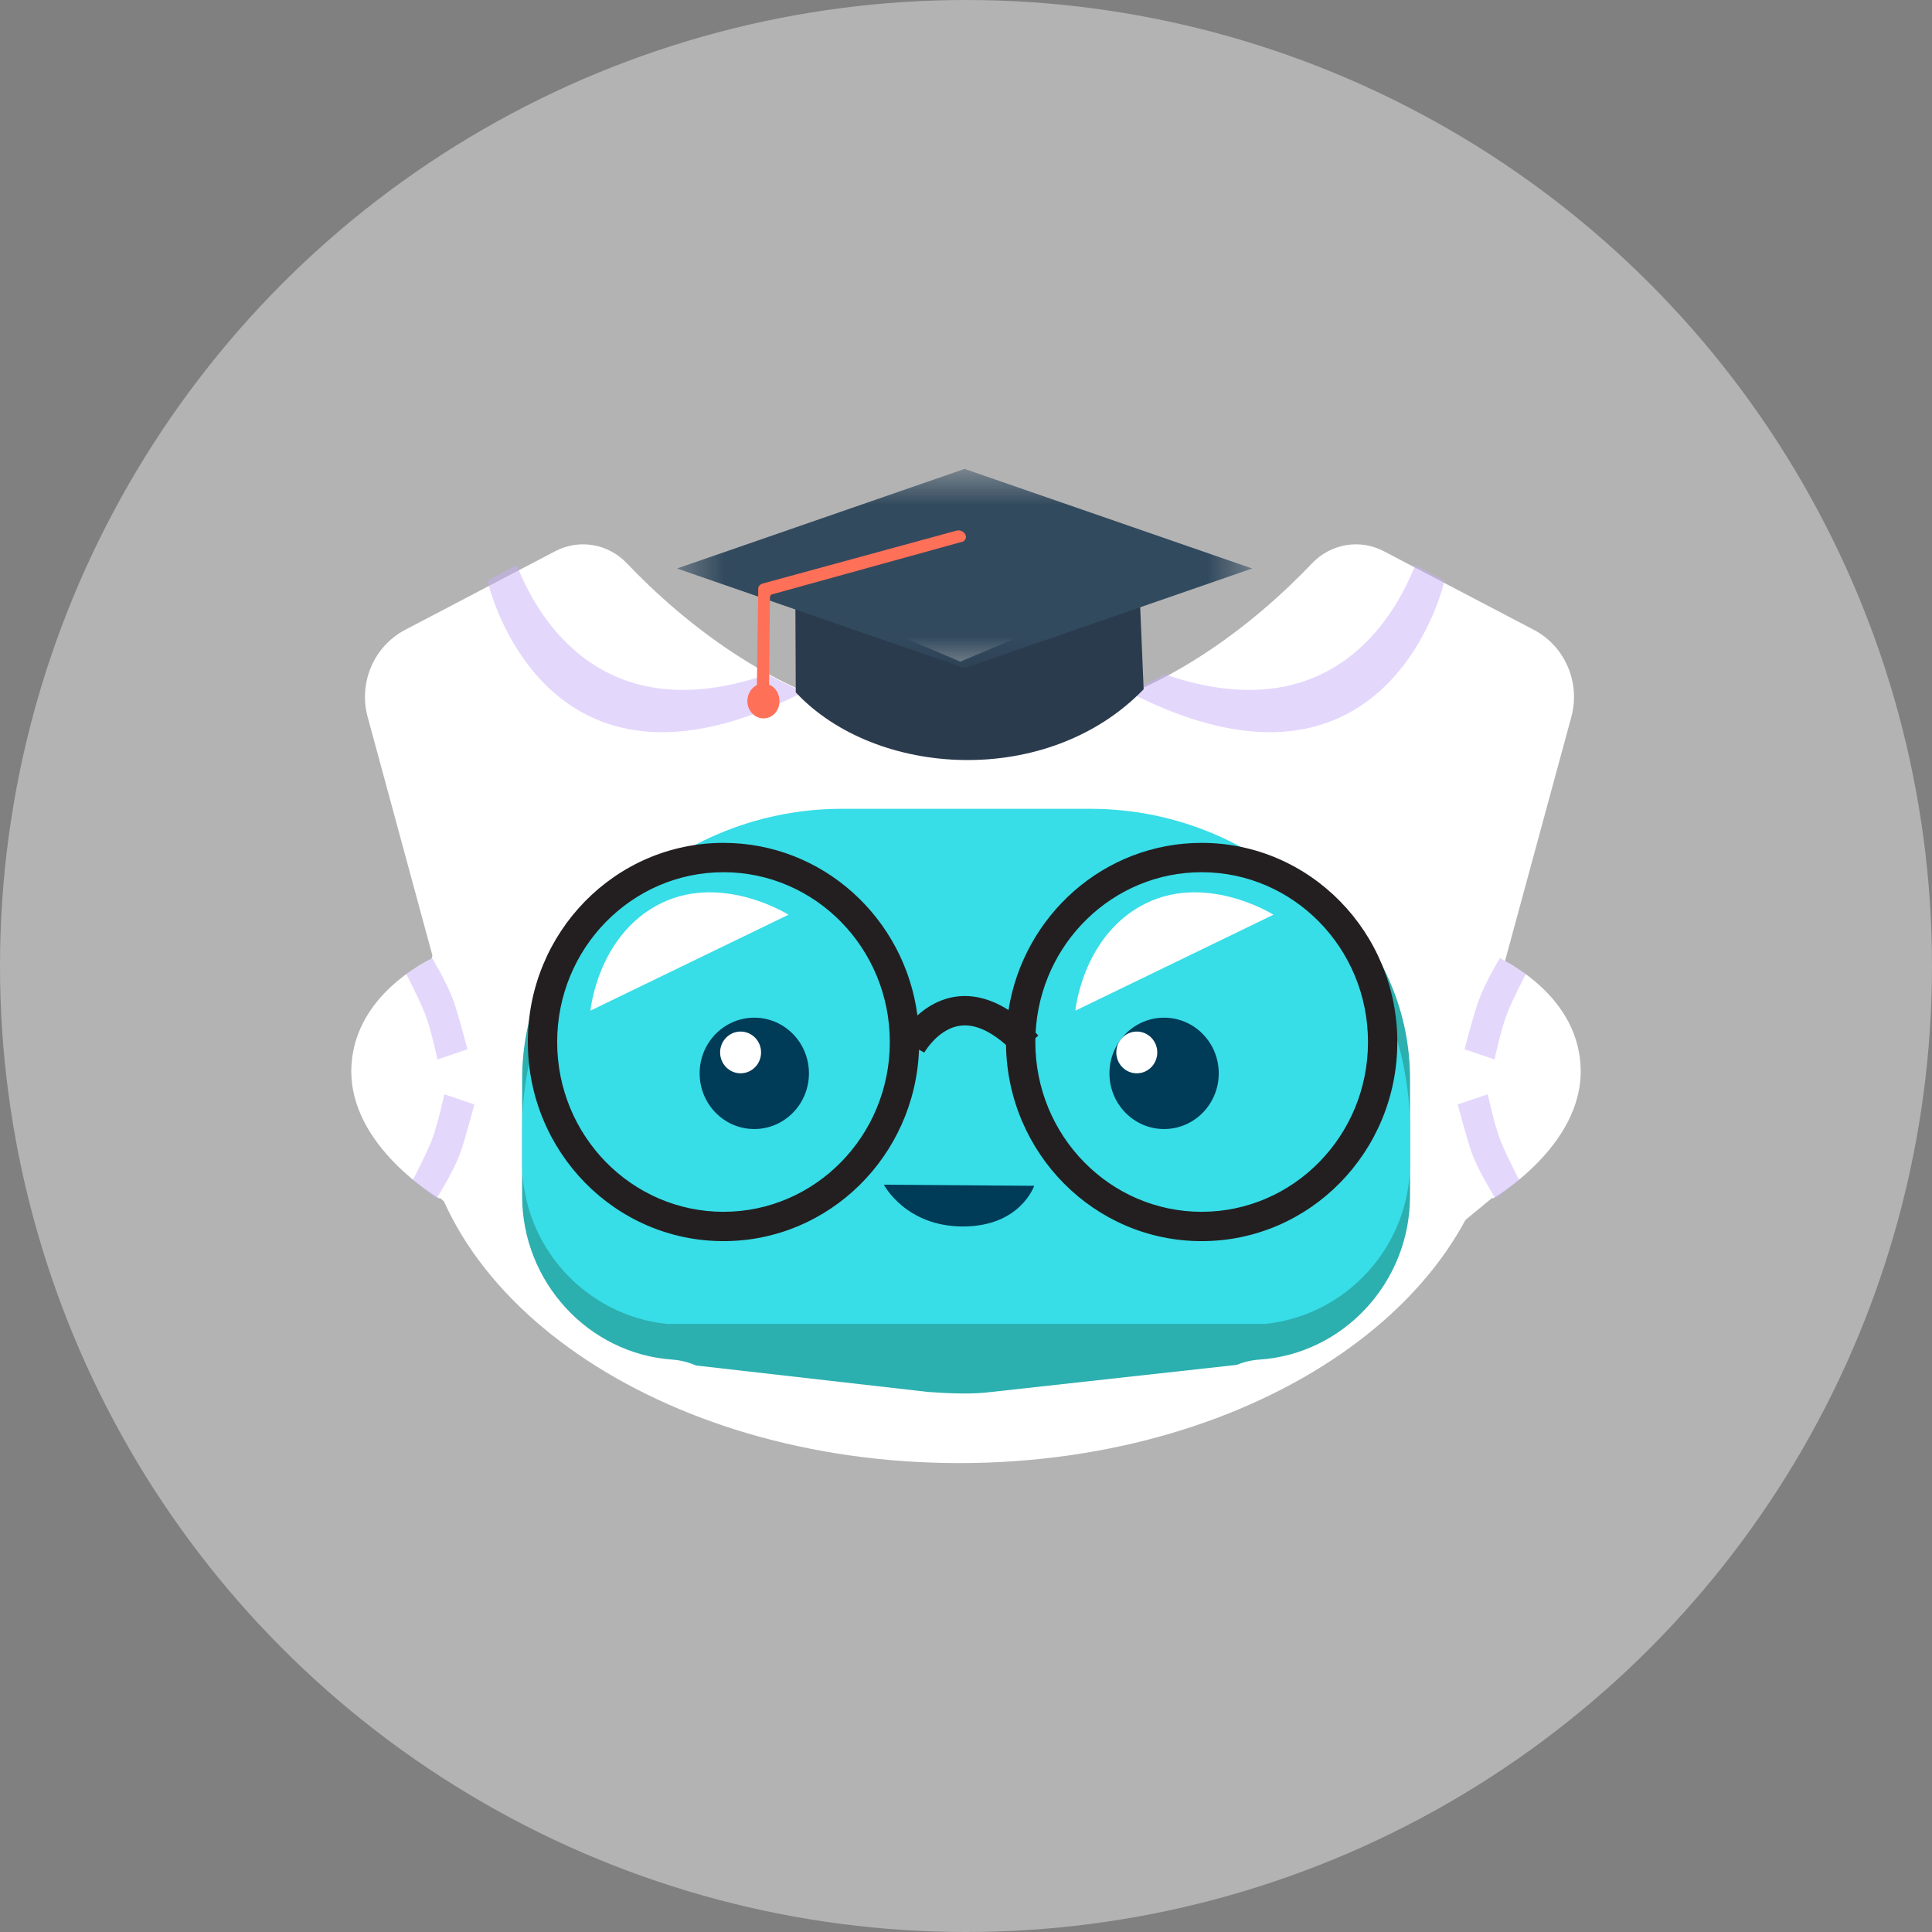 <svg width="44" height="44" viewBox="0 0 44 44" fill="none" xmlns="http://www.w3.org/2000/svg">
<rect x="0" y="0" width="44" height="44" fill="#808080" stroke="none"/>
<circle cx="22" cy="22" r="22" fill="white" fill-opacity="0.4"/>
<path d="M9.888 21.908L8.373 16.328C8.16 15.544 8.517 14.717 9.227 14.344L12.645 12.553C13.19 12.267 13.853 12.382 14.279 12.831C15.448 14.06 18.023 16.323 21.223 16.448L9.888 21.908Z" fill="white"/>
<path d="M34.27 21.908L35.786 16.328C35.998 15.544 35.642 14.717 34.932 14.344L31.514 12.553C30.969 12.267 30.306 12.382 29.879 12.831C28.711 14.06 26.136 16.323 22.936 16.448L34.27 21.908Z" fill="white"/>
<path d="M34.135 24.84C34.135 29.524 28.633 33.321 21.847 33.321C15.06 33.321 9.558 29.524 9.558 24.84C9.558 20.156 15.06 16.359 21.847 16.359C28.633 16.359 34.135 20.156 34.135 24.84" fill="white"/>
<path d="M28.168 31.084L22.45 31.715C22.008 31.761 21.393 31.72 21.12 31.699L15.851 31.098C15.676 31.022 15.49 30.976 15.301 30.963C13.403 30.826 11.891 29.202 11.891 27.235V24.576C11.891 21.539 14.33 19.055 17.311 19.055H26.693C29.674 19.055 32.113 21.539 32.113 24.576V27.235C32.113 29.21 30.589 30.84 28.679 30.964C28.504 30.976 28.331 31.017 28.168 31.084" fill="#2CAFAF"/>
<path d="M23.089 29.356C22.345 29.232 21.554 29.09 20.444 29.329Z" fill="#37DDE7"/>
<path d="M15.186 30.151C13.342 29.961 11.891 28.385 11.891 26.485V25.735C11.891 21.712 15.169 18.42 19.175 18.42H24.829C28.835 18.42 32.113 21.712 32.113 25.735V26.485C32.113 28.385 30.662 29.961 28.818 30.151" fill="#37DDE7"/>
<path d="M17.178 25.713C16.491 25.713 15.934 25.145 15.934 24.445C15.934 23.744 16.491 23.177 17.178 23.177C17.866 23.177 18.423 23.744 18.423 24.445C18.423 25.145 17.866 25.713 17.178 25.713" fill="#003B57"/>
<path d="M26.511 25.713C25.824 25.713 25.267 25.145 25.267 24.445C25.267 23.744 25.824 23.177 26.511 23.177C27.199 23.177 27.756 23.744 27.756 24.445C27.756 25.145 27.199 25.713 26.511 25.713" fill="#003B57"/>
<path d="M20.13 26.981C20.13 26.981 20.621 27.932 21.931 27.932C23.24 27.932 23.553 27.006 23.553 27.006L20.13 26.981Z" fill="#003B57"/>
<path fill-rule="evenodd" clip-rule="evenodd" d="M16.477 19.864C14.391 19.864 12.689 21.59 12.689 23.731C12.689 25.872 14.391 27.598 16.477 27.598C18.563 27.598 20.265 25.872 20.265 23.731C20.265 21.59 18.563 19.864 16.477 19.864ZM12.021 23.731C12.021 21.233 14.01 19.196 16.477 19.196C18.741 19.196 20.603 20.911 20.894 23.125C21.007 23.023 21.145 22.922 21.307 22.842C21.595 22.7 21.955 22.629 22.368 22.735C22.564 22.785 22.763 22.873 22.968 23.003C23.31 20.849 25.144 19.196 27.367 19.196C29.834 19.196 31.823 21.233 31.823 23.731C31.823 26.23 29.834 28.266 27.367 28.266C24.922 28.266 22.946 26.266 22.911 23.798C22.631 23.551 22.394 23.432 22.202 23.382C21.963 23.321 21.766 23.361 21.602 23.442C21.431 23.526 21.291 23.657 21.191 23.776C21.142 23.834 21.105 23.886 21.081 23.922C21.069 23.941 21.061 23.955 21.055 23.963L21.05 23.972C21.05 23.972 21.05 23.972 20.93 23.906C20.84 26.324 18.886 28.266 16.477 28.266C14.01 28.266 12.021 26.23 12.021 23.731ZM21.05 23.972L21.05 23.972L21.05 23.972L21.05 23.972ZM23.58 23.644C23.579 23.673 23.579 23.702 23.579 23.731C23.579 25.872 25.281 27.598 27.367 27.598C29.453 27.598 31.155 25.872 31.155 23.731C31.155 21.59 29.453 19.864 27.367 19.864C25.35 19.864 23.693 21.477 23.585 23.518C23.605 23.54 23.625 23.561 23.646 23.583L23.58 23.644Z" fill="#231F20"/>
<path d="M13.447 23.017L17.958 20.832C17.958 20.832 16.363 19.825 14.922 20.641C13.597 21.393 13.447 23.017 13.447 23.017" fill="white"/>
<path d="M24.491 23.017L29.002 20.832C29.002 20.832 27.407 19.825 25.967 20.641C24.641 21.393 24.491 23.017 24.491 23.017" fill="white"/>
<path d="M17.333 23.968C17.333 24.231 17.124 24.444 16.866 24.444C16.609 24.444 16.4 24.231 16.4 23.968C16.4 23.706 16.609 23.493 16.866 23.493C17.124 23.493 17.333 23.706 17.333 23.968" fill="white"/>
<path d="M26.356 23.968C26.356 24.231 26.148 24.444 25.89 24.444C25.632 24.444 25.423 24.231 25.423 23.968C25.423 23.706 25.632 23.493 25.89 23.493C26.148 23.493 26.356 23.706 26.356 23.968" fill="white"/>
<path d="M9.246 23.179L9.805 21.898L10.204 20.726L12.201 20.481L11.136 25.904L11.189 28.248L9.929 27.209L9.246 23.179Z" fill="white"/>
<path d="M34.755 23.179L34.195 21.898L33.796 20.726L31.799 20.481L32.864 25.904L32.811 28.248L34.071 27.209L34.755 23.179Z" fill="white"/>
<path d="M10.007 27.297C10.007 27.297 7.936 26.105 8.002 24.315C8.067 22.526 10.007 21.749 10.007 21.749C10.007 21.749 10.042 27.263 10.007 27.297" fill="white"/>
<path opacity="0.5" d="M10.646 23.897C10.646 23.897 10.434 23.08 10.325 22.785C10.162 22.343 9.839 21.817 9.839 21.817L9.246 22.174C9.246 22.174 9.532 22.719 9.672 23.069C9.812 23.419 9.963 24.128 9.963 24.128L10.646 23.897Z" fill="#CBB1FA"/>
<path opacity="0.5" d="M10.119 24.921L10.802 25.152C10.802 25.152 10.59 25.969 10.481 26.263C10.318 26.705 9.94 27.299 9.94 27.299L9.402 26.874C9.402 26.874 9.688 26.33 9.828 25.98C9.968 25.63 10.119 24.921 10.119 24.921" fill="#CBB1FA"/>
<path d="M33.993 27.297C33.993 27.297 36.064 26.105 35.998 24.315C35.933 22.526 33.993 21.749 33.993 21.749C33.993 21.749 33.958 27.263 33.993 27.297" fill="white"/>
<path opacity="0.5" d="M33.354 23.897C33.354 23.897 33.566 23.08 33.675 22.785C33.838 22.343 34.161 21.817 34.161 21.817L34.754 22.174C34.754 22.174 34.468 22.719 34.328 23.069C34.188 23.419 34.037 24.128 34.037 24.128L33.354 23.897Z" fill="#CBB1FA"/>
<path opacity="0.5" d="M33.883 24.921L33.2 25.152C33.2 25.152 33.412 25.969 33.521 26.263C33.684 26.705 34.062 27.299 34.062 27.299L34.6 26.874C34.6 26.874 34.314 26.33 34.174 25.98C34.034 25.63 33.883 24.921 33.883 24.921" fill="#CBB1FA"/>
<path opacity="0.5" d="M17.477 15.356C13.727 16.655 12.243 14.078 11.769 12.871L11.126 13.213L11.111 13.257C11.111 13.257 12.371 18.795 18.267 15.774L18.244 15.736C17.979 15.619 17.724 15.491 17.477 15.356" fill="#CBB1FA"/>
<path opacity="0.5" d="M26.523 15.356C30.273 16.655 31.757 14.079 32.23 12.871L32.873 13.213L32.889 13.257C32.889 13.257 31.628 18.795 25.733 15.774L25.756 15.737C26.02 15.62 26.276 15.491 26.523 15.356" fill="#CBB1FA"/>
<path d="M25.947 13.347L26.046 15.697C23.864 17.956 19.937 17.713 18.123 15.768L18.113 13.468L21.87 15.069L25.947 13.347Z" fill="#2B3B4E"/>
<mask id="mask0_116_41499" style="mask-type:alpha" maskUnits="userSpaceOnUse" x="15" y="10" width="14" height="6">
<path fill-rule="evenodd" clip-rule="evenodd" d="M15.419 10.679H28.517V15.215H15.419V10.679Z" fill="white"/>
</mask>
<g mask="url(#mask0_116_41499)">
<path d="M15.419 12.947L21.968 10.679L28.517 12.947L21.968 15.215L15.419 12.947Z" fill="#324A5E"/>
</g>
<path d="M21.94 12.331L17.594 13.533C17.555 13.543 17.535 13.563 17.535 13.613L17.515 15.592C17.653 15.643 17.752 15.794 17.752 15.966C17.752 16.188 17.594 16.36 17.387 16.36C17.189 16.36 17.021 16.188 17.021 15.966C17.021 15.805 17.11 15.663 17.238 15.602L17.268 13.441C17.258 13.371 17.288 13.32 17.367 13.29L21.772 12.088C21.93 12.038 22.088 12.22 21.94 12.331" fill="#FF7058"/>
</svg>
